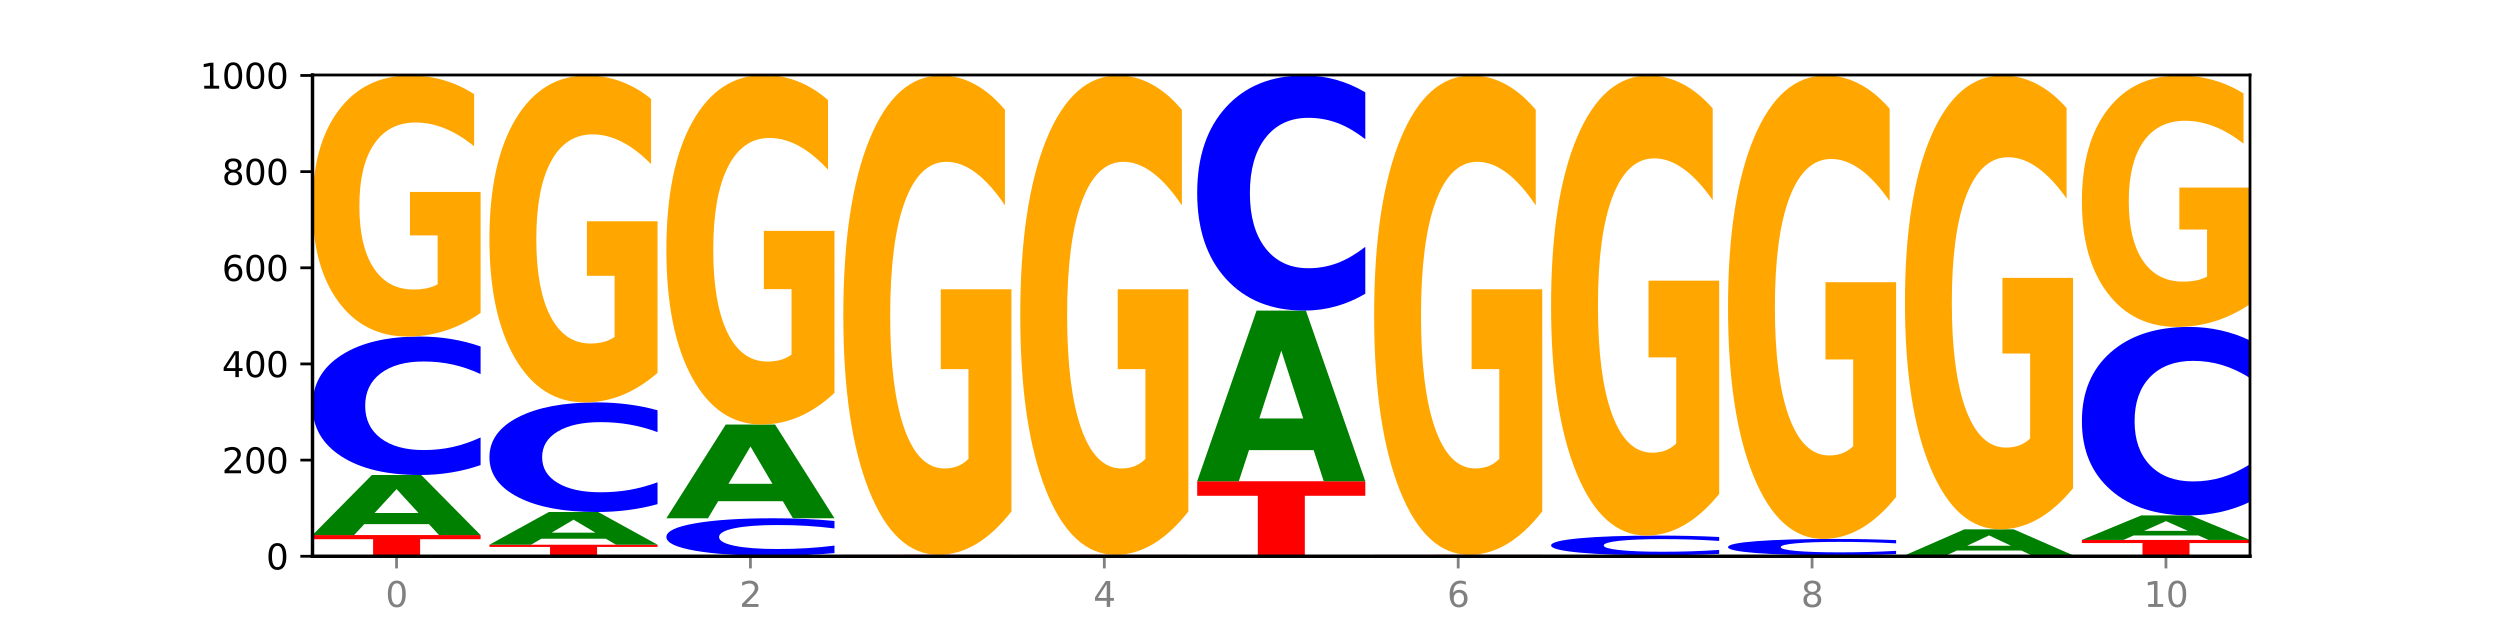 <?xml version="1.0" encoding="utf-8" standalone="no"?>
<!DOCTYPE svg PUBLIC "-//W3C//DTD SVG 1.1//EN"
  "http://www.w3.org/Graphics/SVG/1.1/DTD/svg11.dtd">
<svg xmlns:xlink="http://www.w3.org/1999/xlink" width="720pt" height="180pt" viewBox="0 0 720 180" xmlns="http://www.w3.org/2000/svg" version="1.1">
 <defs>
  <style type="text/css">*{stroke-linejoin: round; stroke-linecap: butt}</style>
 </defs>
 <g id="figure_1">
  <g id="patch_1">
   <path d="M 0 180 
L 720 180 
L 720 0 
L 0 0 
z
" style="fill: #ffffff"/>
  </g>
  <g id="axes_1">
   <g id="patch_2">
    <path d="M 90 160.2 
L 648 160.2 
L 648 21.6 
L 90 21.6 
z
" style="fill: #ffffff"/>
   </g>
   <g id="line2d_1">
    <path d="M 90 160.2 
L 648 160.2 
" clip-path="url(#ped6bb993f6)" style="fill: none; stroke: #000000; stroke-width: 0.5; stroke-linecap: square"/>
   </g>
   <g id="patch_3">
    <path d="M 90 154.108 
L 138.411 154.108 
L 138.411 155.296 
L 120.994 155.296 
L 120.994 160.2 
L 107.45 160.2 
L 107.45 155.296 
L 90 155.296 
L 90 154.108 
z
" clip-path="url(#ped6bb993f6)" style="fill: #ff0000"/>
   </g>
   <g id="patch_4">
    <path d="M 123.534 150.955 
L 104.916 150.955 
L 101.977 154.108 
L 90 154.108 
L 107.104 136.8 
L 121.307 136.8 
L 138.411 154.108 
L 126.444 154.108 
L 123.534 150.955 
z
M 107.886 147.742 
L 120.535 147.742 
L 114.22 140.858 
L 107.886 147.742 
z
" clip-path="url(#ped6bb993f6)" style="fill: #008000"/>
   </g>
   <g id="patch_5">
    <path d="M 138.411 133.942 
Q 134.361 135.358 129.983 136.075 
Q 125.604 136.8 120.835 136.8 
Q 106.613 136.8 98.306 131.429 
Q 90 126.059 90 116.874 
Q 90 107.656 98.306 102.294 
Q 106.613 96.923 120.835 96.923 
Q 125.604 96.923 129.983 97.648 
Q 134.361 98.365 138.411 99.781 
L 138.411 107.73 
Q 134.325 105.852 130.361 104.979 
Q 126.397 104.106 122.018 104.106 
Q 114.163 104.106 109.662 107.508 
Q 105.173 110.902 105.173 116.874 
Q 105.173 122.821 109.662 126.223 
Q 114.163 129.617 122.018 129.617 
Q 126.397 129.617 130.361 128.744 
Q 134.325 127.862 138.411 125.984 
L 138.411 133.942 
z
" clip-path="url(#ped6bb993f6)" style="fill: #0000ff"/>
   </g>
   <g id="patch_6">
    <path d="M 138.411 90.121 
Q 133.529 93.522 128.277 95.23 
Q 123.026 96.923 117.428 96.923 
Q 104.777 96.923 97.389 86.797 
Q 90 76.671 90 59.354 
Q 90 41.835 97.519 31.787 
Q 105.048 21.738 118.144 21.738 
Q 123.189 21.738 127.811 23.105 
Q 132.444 24.456 136.545 27.128 
L 136.545 42.115 
Q 132.313 38.683 128.126 36.99 
Q 123.938 35.281 119.728 35.281 
Q 111.938 35.281 107.717 41.525 
Q 103.497 47.753 103.497 59.354 
Q 103.497 70.847 107.566 77.121 
Q 111.634 83.38 119.12 83.38 
Q 121.16 83.38 122.907 83.023 
Q 124.654 82.65 126.042 81.874 
L 126.042 67.803 
L 118.068 67.803 
L 118.068 55.269 
L 138.411 55.269 
L 138.411 90.121 
z
" clip-path="url(#ped6bb993f6)" style="fill: #ffa600"/>
   </g>
   <g id="patch_7">
    <path d="M 140.959 156.877 
L 189.37 156.877 
L 189.37 157.525 
L 171.953 157.525 
L 171.953 160.2 
L 158.409 160.2 
L 158.409 157.525 
L 140.959 157.525 
L 140.959 156.877 
z
" clip-path="url(#ped6bb993f6)" style="fill: #ff0000"/>
   </g>
   <g id="patch_8">
    <path d="M 174.493 155.162 
L 155.875 155.162 
L 152.935 156.877 
L 140.959 156.877 
L 158.063 147.462 
L 172.266 147.462 
L 189.37 156.877 
L 177.403 156.877 
L 174.493 155.162 
z
M 158.845 153.414 
L 171.494 153.414 
L 165.179 149.669 
L 158.845 153.414 
z
" clip-path="url(#ped6bb993f6)" style="fill: #008000"/>
   </g>
   <g id="patch_9">
    <path d="M 189.37 145.199 
Q 185.32 146.32 180.942 146.888 
Q 176.563 147.462 171.794 147.462 
Q 157.572 147.462 149.265 143.21 
Q 140.959 138.958 140.959 131.687 
Q 140.959 124.389 149.265 120.144 
Q 157.572 115.892 171.794 115.892 
Q 176.563 115.892 180.942 116.466 
Q 185.32 117.034 189.37 118.155 
L 189.37 124.448 
Q 185.284 122.961 181.32 122.27 
Q 177.356 121.579 172.977 121.579 
Q 165.122 121.579 160.621 124.272 
Q 156.132 126.959 156.132 131.687 
Q 156.132 136.395 160.621 139.088 
Q 165.122 141.775 172.977 141.775 
Q 177.356 141.775 181.32 141.084 
Q 185.284 140.386 189.37 138.899 
L 189.37 145.199 
z
" clip-path="url(#ped6bb993f6)" style="fill: #0000ff"/>
   </g>
   <g id="patch_10">
    <path d="M 189.37 107.374 
Q 184.488 111.633 179.236 113.772 
Q 173.985 115.892 168.387 115.892 
Q 155.736 115.892 148.347 103.211 
Q 140.959 90.53 140.959 68.845 
Q 140.959 46.906 148.478 34.322 
Q 156.007 21.738 169.103 21.738 
Q 174.148 21.738 178.77 23.45 
Q 183.403 25.142 187.504 28.487 
L 187.504 47.256 
Q 183.272 42.958 179.084 40.838 
Q 174.896 38.698 170.687 38.698 
Q 162.897 38.698 158.676 46.517 
Q 154.456 54.316 154.456 68.845 
Q 154.456 83.237 158.524 91.095 
Q 162.593 98.933 170.079 98.933 
Q 172.119 98.933 173.866 98.485 
Q 175.613 98.018 177.001 97.046 
L 177.001 79.425 
L 169.027 79.425 
L 169.027 63.729 
L 189.37 63.729 
L 189.37 107.374 
z
" clip-path="url(#ped6bb993f6)" style="fill: #ffa600"/>
   </g>
   <g id="patch_11">
    <path d="M 191.918 160.062 
L 240.329 160.062 
L 240.329 160.089 
L 222.912 160.089 
L 222.912 160.2 
L 209.368 160.2 
L 209.368 160.089 
L 191.918 160.089 
L 191.918 160.062 
z
" clip-path="url(#ped6bb993f6)" style="fill: #ff0000"/>
   </g>
   <g id="patch_12">
    <path d="M 240.329 159.287 
Q 236.279 159.671 231.9 159.865 
Q 227.522 160.062 222.753 160.062 
Q 208.53 160.062 200.224 158.607 
Q 191.918 157.152 191.918 154.665 
Q 191.918 152.168 200.224 150.716 
Q 208.53 149.262 222.753 149.262 
Q 227.522 149.262 231.9 149.458 
Q 236.279 149.652 240.329 150.036 
L 240.329 152.189 
Q 236.243 151.68 232.279 151.443 
Q 228.314 151.207 223.936 151.207 
Q 216.081 151.207 211.58 152.128 
Q 207.091 153.047 207.091 154.665 
Q 207.091 156.276 211.58 157.197 
Q 216.081 158.116 223.936 158.116 
Q 228.314 158.116 232.279 157.88 
Q 236.243 157.641 240.329 157.132 
L 240.329 159.287 
z
" clip-path="url(#ped6bb993f6)" style="fill: #0000ff"/>
   </g>
   <g id="patch_13">
    <path d="M 225.452 144.343 
L 206.834 144.343 
L 203.894 149.262 
L 191.918 149.262 
L 209.021 122.262 
L 223.225 122.262 
L 240.329 149.262 
L 228.362 149.262 
L 225.452 144.343 
z
M 209.803 139.332 
L 222.453 139.332 
L 216.138 128.592 
L 209.803 139.332 
z
" clip-path="url(#ped6bb993f6)" style="fill: #008000"/>
   </g>
   <g id="patch_14">
    <path d="M 240.329 113.154 
Q 235.446 117.708 230.195 119.995 
Q 224.944 122.262 219.346 122.262 
Q 206.695 122.262 199.306 108.704 
Q 191.918 95.147 191.918 71.962 
Q 191.918 48.507 199.437 35.053 
Q 206.966 21.6 220.062 21.6 
Q 225.107 21.6 229.729 23.43 
Q 234.361 25.239 238.463 28.815 
L 238.463 48.881 
Q 234.231 44.286 230.043 42.019 
Q 225.855 39.732 221.646 39.732 
Q 213.856 39.732 209.635 48.091 
Q 205.415 56.429 205.415 71.962 
Q 205.415 87.349 209.483 95.75 
Q 213.552 104.13 221.038 104.13 
Q 223.078 104.13 224.825 103.651 
Q 226.571 103.152 227.96 102.113 
L 227.96 83.274 
L 219.986 83.274 
L 219.986 66.493 
L 240.329 66.493 
L 240.329 113.154 
z
" clip-path="url(#ped6bb993f6)" style="fill: #ffa600"/>
   </g>
   <g id="patch_15">
    <path d="M 276.411 160.175 
L 257.793 160.175 
L 254.853 160.2 
L 242.877 160.2 
L 259.98 160.062 
L 274.184 160.062 
L 291.288 160.2 
L 279.321 160.2 
L 276.411 160.175 
z
M 260.762 160.149 
L 273.412 160.149 
L 267.097 160.094 
L 260.762 160.149 
z
" clip-path="url(#ped6bb993f6)" style="fill: #008000"/>
   </g>
   <g id="patch_16">
    <path d="M 291.288 160.052 
Q 287.238 160.057 282.859 160.059 
Q 278.481 160.062 273.711 160.062 
Q 259.489 160.062 251.183 160.043 
Q 242.877 160.024 242.877 159.992 
Q 242.877 159.96 251.183 159.942 
Q 259.489 159.923 273.711 159.923 
Q 278.481 159.923 282.859 159.926 
Q 287.238 159.928 291.288 159.933 
L 291.288 159.961 
Q 287.202 159.954 283.237 159.951 
Q 279.273 159.948 274.895 159.948 
Q 267.04 159.948 262.539 159.96 
Q 258.05 159.972 258.05 159.992 
Q 258.05 160.013 262.539 160.025 
Q 267.04 160.037 274.895 160.037 
Q 279.273 160.037 283.237 160.034 
Q 287.202 160.031 291.288 160.024 
L 291.288 160.052 
z
" clip-path="url(#ped6bb993f6)" style="fill: #0000ff"/>
   </g>
   <g id="patch_17">
    <path d="M 242.877 159.785 
L 291.288 159.785 
L 291.288 159.812 
L 273.871 159.812 
L 273.871 159.923 
L 260.327 159.923 
L 260.327 159.812 
L 242.877 159.812 
L 242.877 159.785 
z
" clip-path="url(#ped6bb993f6)" style="fill: #ff0000"/>
   </g>
   <g id="patch_18">
    <path d="M 291.288 147.295 
Q 286.405 153.54 281.154 156.676 
Q 275.903 159.785 270.305 159.785 
Q 257.654 159.785 250.265 141.192 
Q 242.877 122.6 242.877 90.804 
Q 242.877 58.638 250.395 40.188 
Q 257.925 21.738 271.021 21.738 
Q 276.066 21.738 280.688 24.248 
Q 285.32 26.729 289.422 31.634 
L 289.422 59.152 
Q 285.19 52.849 281.002 49.741 
Q 276.814 46.604 272.605 46.604 
Q 264.815 46.604 260.594 58.068 
Q 256.374 69.503 256.374 90.804 
Q 256.374 111.906 260.442 123.427 
Q 264.511 134.919 271.997 134.919 
Q 274.037 134.919 275.784 134.263 
Q 277.53 133.578 278.919 132.153 
L 278.919 106.317 
L 270.945 106.317 
L 270.945 83.305 
L 291.288 83.305 
L 291.288 147.295 
z
" clip-path="url(#ped6bb993f6)" style="fill: #ffa600"/>
   </g>
   <g id="patch_19">
    <path d="M 327.37 160.175 
L 308.752 160.175 
L 305.812 160.2 
L 293.836 160.2 
L 310.939 160.062 
L 325.143 160.062 
L 342.247 160.2 
L 330.28 160.2 
L 327.37 160.175 
z
M 311.721 160.149 
L 324.371 160.149 
L 318.056 160.094 
L 311.721 160.149 
z
" clip-path="url(#ped6bb993f6)" style="fill: #008000"/>
   </g>
   <g id="patch_20">
    <path d="M 342.247 160.052 
Q 338.197 160.057 333.818 160.059 
Q 329.439 160.062 324.67 160.062 
Q 310.448 160.062 302.142 160.043 
Q 293.836 160.024 293.836 159.992 
Q 293.836 159.96 302.142 159.942 
Q 310.448 159.923 324.67 159.923 
Q 329.439 159.923 333.818 159.926 
Q 338.197 159.928 342.247 159.933 
L 342.247 159.961 
Q 338.16 159.954 334.196 159.951 
Q 330.232 159.948 325.853 159.948 
Q 317.998 159.948 313.498 159.96 
Q 309.009 159.972 309.009 159.992 
Q 309.009 160.013 313.498 160.025 
Q 317.998 160.037 325.853 160.037 
Q 330.232 160.037 334.196 160.034 
Q 338.16 160.031 342.247 160.024 
L 342.247 160.052 
z
" clip-path="url(#ped6bb993f6)" style="fill: #0000ff"/>
   </g>
   <g id="patch_21">
    <path d="M 293.836 159.785 
L 342.247 159.785 
L 342.247 159.812 
L 324.83 159.812 
L 324.83 159.923 
L 311.286 159.923 
L 311.286 159.812 
L 293.836 159.812 
L 293.836 159.785 
z
" clip-path="url(#ped6bb993f6)" style="fill: #ff0000"/>
   </g>
   <g id="patch_22">
    <path d="M 342.247 147.295 
Q 337.364 153.54 332.113 156.676 
Q 326.862 159.785 321.263 159.785 
Q 308.613 159.785 301.224 141.192 
Q 293.836 122.6 293.836 90.804 
Q 293.836 58.638 301.354 40.188 
Q 308.884 21.738 321.98 21.738 
Q 327.025 21.738 331.647 24.248 
Q 336.279 26.729 340.38 31.634 
L 340.38 59.152 
Q 336.149 52.849 331.961 49.741 
Q 327.773 46.604 323.564 46.604 
Q 315.774 46.604 311.553 58.068 
Q 307.333 69.503 307.333 90.804 
Q 307.333 111.906 311.401 123.427 
Q 315.47 134.919 322.956 134.919 
Q 324.996 134.919 326.742 134.263 
Q 328.489 133.578 329.878 132.153 
L 329.878 106.317 
L 321.904 106.317 
L 321.904 83.305 
L 342.247 83.305 
L 342.247 147.295 
z
" clip-path="url(#ped6bb993f6)" style="fill: #ffa600"/>
   </g>
   <g id="patch_23">
    <path d="M 393.205 160.187 
Q 388.323 160.194 383.072 160.197 
Q 377.821 160.2 372.222 160.2 
Q 359.572 160.2 352.183 160.181 
Q 344.795 160.163 344.795 160.131 
Q 344.795 160.099 352.313 160.08 
Q 359.843 160.062 372.938 160.062 
Q 377.983 160.062 382.605 160.064 
Q 387.238 160.067 391.339 160.071 
L 391.339 160.099 
Q 387.108 160.093 382.92 160.09 
Q 378.732 160.086 374.522 160.086 
Q 366.732 160.086 362.512 160.098 
Q 358.291 160.109 358.291 160.131 
Q 358.291 160.152 362.36 160.164 
Q 366.429 160.175 373.915 160.175 
Q 375.955 160.175 377.701 160.174 
Q 379.448 160.174 380.837 160.172 
L 380.837 160.146 
L 372.862 160.146 
L 372.862 160.123 
L 393.205 160.123 
L 393.205 160.187 
z
" clip-path="url(#ped6bb993f6)" style="fill: #ffa600"/>
   </g>
   <g id="patch_24">
    <path d="M 344.795 138.6 
L 393.205 138.6 
L 393.205 142.786 
L 375.789 142.786 
L 375.789 160.062 
L 362.245 160.062 
L 362.245 142.786 
L 344.795 142.786 
L 344.795 138.6 
z
" clip-path="url(#ped6bb993f6)" style="fill: #ff0000"/>
   </g>
   <g id="patch_25">
    <path d="M 378.329 129.646 
L 359.711 129.646 
L 356.771 138.6 
L 344.795 138.6 
L 361.898 89.446 
L 376.102 89.446 
L 393.205 138.6 
L 381.239 138.6 
L 378.329 129.646 
z
M 362.68 120.523 
L 375.33 120.523 
L 369.015 100.971 
L 362.68 120.523 
z
" clip-path="url(#ped6bb993f6)" style="fill: #008000"/>
   </g>
   <g id="patch_26">
    <path d="M 393.205 84.593 
Q 389.156 86.999 384.777 88.215 
Q 380.398 89.446 375.629 89.446 
Q 361.407 89.446 353.101 80.327 
Q 344.795 71.208 344.795 55.613 
Q 344.795 39.963 353.101 30.858 
Q 361.407 21.738 375.629 21.738 
Q 380.398 21.738 384.777 22.969 
Q 389.156 24.186 393.205 26.592 
L 393.205 40.088 
Q 389.119 36.9 385.155 35.417 
Q 381.191 33.935 376.812 33.935 
Q 368.957 33.935 364.457 39.711 
Q 359.968 45.473 359.968 55.613 
Q 359.968 65.711 364.457 71.488 
Q 368.957 77.25 376.812 77.25 
Q 381.191 77.25 385.155 75.768 
Q 389.119 74.271 393.205 71.082 
L 393.205 84.593 
z
" clip-path="url(#ped6bb993f6)" style="fill: #0000ff"/>
   </g>
   <g id="patch_27">
    <path d="M 429.288 160.175 
L 410.67 160.175 
L 407.73 160.2 
L 395.753 160.2 
L 412.857 160.062 
L 427.061 160.062 
L 444.164 160.2 
L 432.198 160.2 
L 429.288 160.175 
z
M 413.639 160.149 
L 426.289 160.149 
L 419.974 160.094 
L 413.639 160.149 
z
" clip-path="url(#ped6bb993f6)" style="fill: #008000"/>
   </g>
   <g id="patch_28">
    <path d="M 444.164 160.052 
Q 440.115 160.057 435.736 160.059 
Q 431.357 160.062 426.588 160.062 
Q 412.366 160.062 404.06 160.043 
Q 395.753 160.024 395.753 159.992 
Q 395.753 159.96 404.06 159.942 
Q 412.366 159.923 426.588 159.923 
Q 431.357 159.923 435.736 159.926 
Q 440.115 159.928 444.164 159.933 
L 444.164 159.961 
Q 440.078 159.954 436.114 159.951 
Q 432.15 159.948 427.771 159.948 
Q 419.916 159.948 415.415 159.96 
Q 410.927 159.972 410.927 159.992 
Q 410.927 160.013 415.415 160.025 
Q 419.916 160.037 427.771 160.037 
Q 432.15 160.037 436.114 160.034 
Q 440.078 160.031 444.164 160.024 
L 444.164 160.052 
z
" clip-path="url(#ped6bb993f6)" style="fill: #0000ff"/>
   </g>
   <g id="patch_29">
    <path d="M 395.753 159.785 
L 444.164 159.785 
L 444.164 159.812 
L 426.748 159.812 
L 426.748 159.923 
L 413.204 159.923 
L 413.204 159.812 
L 395.753 159.812 
L 395.753 159.785 
z
" clip-path="url(#ped6bb993f6)" style="fill: #ff0000"/>
   </g>
   <g id="patch_30">
    <path d="M 444.164 147.295 
Q 439.282 153.54 434.031 156.676 
Q 428.78 159.785 423.181 159.785 
Q 410.531 159.785 403.142 141.192 
Q 395.753 122.6 395.753 90.804 
Q 395.753 58.638 403.272 40.188 
Q 410.802 21.738 423.897 21.738 
Q 428.942 21.738 433.564 24.248 
Q 438.197 26.729 442.298 31.634 
L 442.298 59.152 
Q 438.067 52.849 433.879 49.741 
Q 429.691 46.604 425.481 46.604 
Q 417.691 46.604 413.471 58.068 
Q 409.25 69.503 409.25 90.804 
Q 409.25 111.906 413.319 123.427 
Q 417.388 134.919 424.874 134.919 
Q 426.914 134.919 428.66 134.263 
Q 430.407 133.578 431.796 132.153 
L 431.796 106.317 
L 423.821 106.317 
L 423.821 83.305 
L 444.164 83.305 
L 444.164 147.295 
z
" clip-path="url(#ped6bb993f6)" style="fill: #ffa600"/>
   </g>
   <g id="patch_31">
    <path d="M 480.247 160.175 
L 461.629 160.175 
L 458.689 160.2 
L 446.712 160.2 
L 463.816 160.062 
L 478.02 160.062 
L 495.123 160.2 
L 483.157 160.2 
L 480.247 160.175 
z
M 464.598 160.149 
L 477.248 160.149 
L 470.933 160.094 
L 464.598 160.149 
z
" clip-path="url(#ped6bb993f6)" style="fill: #008000"/>
   </g>
   <g id="patch_32">
    <path d="M 446.712 159.923 
L 495.123 159.923 
L 495.123 159.95 
L 477.707 159.95 
L 477.707 160.062 
L 464.163 160.062 
L 464.163 159.95 
L 446.712 159.95 
L 446.712 159.923 
z
" clip-path="url(#ped6bb993f6)" style="fill: #ff0000"/>
   </g>
   <g id="patch_33">
    <path d="M 495.123 159.516 
Q 491.074 159.718 486.695 159.82 
Q 482.316 159.923 477.547 159.923 
Q 463.325 159.923 455.019 159.158 
Q 446.712 158.394 446.712 157.086 
Q 446.712 155.774 455.019 155.011 
Q 463.325 154.246 477.547 154.246 
Q 482.316 154.246 486.695 154.349 
Q 491.074 154.451 495.123 154.653 
L 495.123 155.785 
Q 491.037 155.517 487.073 155.393 
Q 483.109 155.269 478.73 155.269 
Q 470.875 155.269 466.374 155.753 
Q 461.886 156.236 461.886 157.086 
Q 461.886 157.933 466.374 158.417 
Q 470.875 158.901 478.73 158.901 
Q 483.109 158.901 487.073 158.776 
Q 491.037 158.651 495.123 158.383 
L 495.123 159.516 
z
" clip-path="url(#ped6bb993f6)" style="fill: #0000ff"/>
   </g>
   <g id="patch_34">
    <path d="M 495.123 142.257 
Q 490.241 148.252 484.99 151.263 
Q 479.739 154.246 474.14 154.246 
Q 461.489 154.246 454.101 136.4 
Q 446.712 118.553 446.712 88.033 
Q 446.712 57.158 454.231 39.448 
Q 461.761 21.738 474.856 21.738 
Q 479.901 21.738 484.523 24.147 
Q 489.156 26.529 493.257 31.237 
L 493.257 57.65 
Q 489.026 51.601 484.838 48.618 
Q 480.65 45.607 476.44 45.607 
Q 468.65 45.607 464.43 56.61 
Q 460.209 67.587 460.209 88.033 
Q 460.209 108.289 464.278 119.347 
Q 468.346 130.378 475.833 130.378 
Q 477.872 130.378 479.619 129.748 
Q 481.366 129.091 482.755 127.723 
L 482.755 102.924 
L 474.78 102.924 
L 474.78 80.835 
L 495.123 80.835 
L 495.123 142.257 
z
" clip-path="url(#ped6bb993f6)" style="fill: #ffa600"/>
   </g>
   <g id="patch_35">
    <path d="M 531.206 160.175 
L 512.587 160.175 
L 509.648 160.2 
L 497.671 160.2 
L 514.775 160.062 
L 528.979 160.062 
L 546.082 160.2 
L 534.116 160.2 
L 531.206 160.175 
z
M 515.557 160.149 
L 528.206 160.149 
L 521.892 160.094 
L 515.557 160.149 
z
" clip-path="url(#ped6bb993f6)" style="fill: #008000"/>
   </g>
   <g id="patch_36">
    <path d="M 497.671 159.923 
L 546.082 159.923 
L 546.082 159.95 
L 528.666 159.95 
L 528.666 160.062 
L 515.122 160.062 
L 515.122 159.95 
L 497.671 159.95 
L 497.671 159.923 
z
" clip-path="url(#ped6bb993f6)" style="fill: #ff0000"/>
   </g>
   <g id="patch_37">
    <path d="M 546.082 159.586 
Q 542.033 159.753 537.654 159.838 
Q 533.275 159.923 528.506 159.923 
Q 514.284 159.923 505.978 159.289 
Q 497.671 158.655 497.671 157.571 
Q 497.671 156.483 505.978 155.849 
Q 514.284 155.215 528.506 155.215 
Q 533.275 155.215 537.654 155.301 
Q 542.033 155.386 546.082 155.553 
L 546.082 156.491 
Q 541.996 156.27 538.032 156.166 
Q 534.068 156.063 529.689 156.063 
Q 521.834 156.063 517.333 156.465 
Q 512.845 156.866 512.845 157.571 
Q 512.845 158.273 517.333 158.674 
Q 521.834 159.075 529.689 159.075 
Q 534.068 159.075 538.032 158.972 
Q 541.996 158.868 546.082 158.646 
L 546.082 159.586 
z
" clip-path="url(#ped6bb993f6)" style="fill: #0000ff"/>
   </g>
   <g id="patch_38">
    <path d="M 546.082 143.139 
Q 541.2 149.177 535.949 152.21 
Q 530.697 155.215 525.099 155.215 
Q 512.448 155.215 505.06 137.238 
Q 497.671 119.261 497.671 88.518 
Q 497.671 57.417 505.19 39.578 
Q 512.72 21.738 525.815 21.738 
Q 530.86 21.738 535.482 24.165 
Q 540.115 26.564 544.216 31.306 
L 544.216 57.913 
Q 539.985 51.82 535.797 48.814 
Q 531.609 45.781 527.399 45.781 
Q 519.609 45.781 515.389 56.865 
Q 511.168 67.922 511.168 88.518 
Q 511.168 108.922 515.237 120.061 
Q 519.305 131.172 526.792 131.172 
Q 528.831 131.172 530.578 130.538 
Q 532.325 129.877 533.714 128.498 
L 533.714 103.518 
L 525.739 103.518 
L 525.739 81.267 
L 546.082 81.267 
L 546.082 143.139 
z
" clip-path="url(#ped6bb993f6)" style="fill: #ffa600"/>
   </g>
   <g id="patch_39">
    <path d="M 597.041 160.19 
Q 592.992 160.195 588.613 160.197 
Q 584.234 160.2 579.465 160.2 
Q 565.243 160.2 556.936 160.181 
Q 548.63 160.163 548.63 160.131 
Q 548.63 160.099 556.936 160.08 
Q 565.243 160.062 579.465 160.062 
Q 584.234 160.062 588.613 160.064 
Q 592.992 160.067 597.041 160.071 
L 597.041 160.099 
Q 592.955 160.093 588.991 160.09 
Q 585.027 160.086 580.648 160.086 
Q 572.793 160.086 568.292 160.098 
Q 563.804 160.11 563.804 160.131 
Q 563.804 160.151 568.292 160.163 
Q 572.793 160.175 580.648 160.175 
Q 585.027 160.175 588.991 160.172 
Q 592.955 160.169 597.041 160.162 
L 597.041 160.19 
z
" clip-path="url(#ped6bb993f6)" style="fill: #0000ff"/>
   </g>
   <g id="patch_40">
    <path d="M 548.63 159.923 
L 597.041 159.923 
L 597.041 159.95 
L 579.624 159.95 
L 579.624 160.062 
L 566.081 160.062 
L 566.081 159.95 
L 548.63 159.95 
L 548.63 159.923 
z
" clip-path="url(#ped6bb993f6)" style="fill: #ff0000"/>
   </g>
   <g id="patch_41">
    <path d="M 582.164 158.561 
L 563.546 158.561 
L 560.607 159.923 
L 548.63 159.923 
L 565.734 152.446 
L 579.937 152.446 
L 597.041 159.923 
L 585.074 159.923 
L 582.164 158.561 
z
M 566.516 157.173 
L 579.165 157.173 
L 572.85 154.199 
L 566.516 157.173 
z
" clip-path="url(#ped6bb993f6)" style="fill: #008000"/>
   </g>
   <g id="patch_42">
    <path d="M 597.041 140.62 
Q 592.159 146.533 586.908 149.503 
Q 581.656 152.446 576.058 152.446 
Q 563.407 152.446 556.019 134.842 
Q 548.63 117.238 548.63 87.133 
Q 548.63 56.677 556.149 39.208 
Q 563.679 21.738 576.774 21.738 
Q 581.819 21.738 586.441 24.114 
Q 591.074 26.463 595.175 31.108 
L 595.175 57.163 
Q 590.944 51.196 586.756 48.253 
Q 582.568 45.283 578.358 45.283 
Q 570.568 45.283 566.348 56.137 
Q 562.127 66.964 562.127 87.133 
Q 562.127 107.113 566.196 118.021 
Q 570.264 128.902 577.75 128.902 
Q 579.79 128.902 581.537 128.281 
Q 583.284 127.633 584.673 126.283 
L 584.673 101.821 
L 576.698 101.821 
L 576.698 80.032 
L 597.041 80.032 
L 597.041 140.62 
z
" clip-path="url(#ped6bb993f6)" style="fill: #ffa600"/>
   </g>
   <g id="patch_43">
    <path d="M 599.589 155.492 
L 648 155.492 
L 648 156.41 
L 630.583 156.41 
L 630.583 160.2 
L 617.04 160.2 
L 617.04 156.41 
L 599.589 156.41 
L 599.589 155.492 
z
" clip-path="url(#ped6bb993f6)" style="fill: #ff0000"/>
   </g>
   <g id="patch_44">
    <path d="M 633.123 154.206 
L 614.505 154.206 
L 611.566 155.492 
L 599.589 155.492 
L 616.693 148.431 
L 630.896 148.431 
L 648 155.492 
L 636.033 155.492 
L 633.123 154.206 
z
M 617.475 152.895 
L 630.124 152.895 
L 623.809 150.086 
L 617.475 152.895 
z
" clip-path="url(#ped6bb993f6)" style="fill: #008000"/>
   </g>
   <g id="patch_45">
    <path d="M 648 144.54 
Q 643.951 146.469 639.572 147.444 
Q 635.193 148.431 630.424 148.431 
Q 616.202 148.431 607.895 141.121 
Q 599.589 133.81 599.589 121.309 
Q 599.589 108.763 607.895 101.464 
Q 616.202 94.154 630.424 94.154 
Q 635.193 94.154 639.572 95.14 
Q 643.951 96.116 648 98.044 
L 648 108.864 
Q 643.914 106.308 639.95 105.119 
Q 635.986 103.931 631.607 103.931 
Q 623.752 103.931 619.251 108.561 
Q 614.762 113.18 614.762 121.309 
Q 614.762 129.404 619.251 134.035 
Q 623.752 138.654 631.607 138.654 
Q 635.986 138.654 639.95 137.466 
Q 643.914 136.266 648 133.71 
L 648 144.54 
z
" clip-path="url(#ped6bb993f6)" style="fill: #0000ff"/>
   </g>
   <g id="patch_46">
    <path d="M 648 87.602 
Q 643.118 90.878 637.866 92.523 
Q 632.615 94.154 627.017 94.154 
Q 614.366 94.154 606.978 84.401 
Q 599.589 74.648 599.589 57.969 
Q 599.589 41.095 607.108 31.417 
Q 614.637 21.738 627.733 21.738 
Q 632.778 21.738 637.4 23.055 
Q 642.033 24.356 646.134 26.929 
L 646.134 41.364 
Q 641.903 38.058 637.715 36.428 
Q 633.527 34.783 629.317 34.783 
Q 621.527 34.783 617.306 40.796 
Q 613.086 46.794 613.086 57.969 
Q 613.086 69.038 617.155 75.081 
Q 621.223 81.11 628.709 81.11 
Q 630.749 81.11 632.496 80.766 
Q 634.243 80.407 635.631 79.659 
L 635.631 66.106 
L 627.657 66.106 
L 627.657 54.034 
L 648 54.034 
L 648 87.602 
z
" clip-path="url(#ped6bb993f6)" style="fill: #ffa600"/>
   </g>
   <g id="matplotlib.axis_1">
    <g id="xtick_1">
     <g id="line2d_2">
      <defs>
       <path id="md81c706e78" d="M 0 0 
L 0 3.5 
" style="stroke: #808080; stroke-width: 0.8"/>
      </defs>
      <g>
       <use xlink:href="#md81c706e78" x="114.205" y="160.2" style="fill: #808080; stroke: #808080; stroke-width: 0.8"/>
      </g>
     </g>
     <g id="text_1">
      <!-- 0 -->
      <g style="fill: #808080" transform="translate(111.024 174.798) scale(0.1 -0.1)">
       <defs>
        <path id="DejaVuSans-30" d="M 2034 4250 
Q 1547 4250 1301 3770 
Q 1056 3291 1056 2328 
Q 1056 1369 1301 889 
Q 1547 409 2034 409 
Q 2525 409 2770 889 
Q 3016 1369 3016 2328 
Q 3016 3291 2770 3770 
Q 2525 4250 2034 4250 
z
M 2034 4750 
Q 2819 4750 3233 4129 
Q 3647 3509 3647 2328 
Q 3647 1150 3233 529 
Q 2819 -91 2034 -91 
Q 1250 -91 836 529 
Q 422 1150 422 2328 
Q 422 3509 836 4129 
Q 1250 4750 2034 4750 
z
" transform="scale(0.016)"/>
       </defs>
       <use xlink:href="#DejaVuSans-30"/>
      </g>
     </g>
    </g>
    <g id="xtick_2">
     <g id="line2d_3">
      <g>
       <use xlink:href="#md81c706e78" x="216.123" y="160.2" style="fill: #808080; stroke: #808080; stroke-width: 0.8"/>
      </g>
     </g>
     <g id="text_2">
      <!-- 2 -->
      <g style="fill: #808080" transform="translate(212.942 174.798) scale(0.1 -0.1)">
       <defs>
        <path id="DejaVuSans-32" d="M 1228 531 
L 3431 531 
L 3431 0 
L 469 0 
L 469 531 
Q 828 903 1448 1529 
Q 2069 2156 2228 2338 
Q 2531 2678 2651 2914 
Q 2772 3150 2772 3378 
Q 2772 3750 2511 3984 
Q 2250 4219 1831 4219 
Q 1534 4219 1204 4116 
Q 875 4013 500 3803 
L 500 4441 
Q 881 4594 1212 4672 
Q 1544 4750 1819 4750 
Q 2544 4750 2975 4387 
Q 3406 4025 3406 3419 
Q 3406 3131 3298 2873 
Q 3191 2616 2906 2266 
Q 2828 2175 2409 1742 
Q 1991 1309 1228 531 
z
" transform="scale(0.016)"/>
       </defs>
       <use xlink:href="#DejaVuSans-32"/>
      </g>
     </g>
    </g>
    <g id="xtick_3">
     <g id="line2d_4">
      <g>
       <use xlink:href="#md81c706e78" x="318.041" y="160.2" style="fill: #808080; stroke: #808080; stroke-width: 0.8"/>
      </g>
     </g>
     <g id="text_3">
      <!-- 4 -->
      <g style="fill: #808080" transform="translate(314.86 174.798) scale(0.1 -0.1)">
       <defs>
        <path id="DejaVuSans-34" d="M 2419 4116 
L 825 1625 
L 2419 1625 
L 2419 4116 
z
M 2253 4666 
L 3047 4666 
L 3047 1625 
L 3713 1625 
L 3713 1100 
L 3047 1100 
L 3047 0 
L 2419 0 
L 2419 1100 
L 313 1100 
L 313 1709 
L 2253 4666 
z
" transform="scale(0.016)"/>
       </defs>
       <use xlink:href="#DejaVuSans-34"/>
      </g>
     </g>
    </g>
    <g id="xtick_4">
     <g id="line2d_5">
      <g>
       <use xlink:href="#md81c706e78" x="419.959" y="160.2" style="fill: #808080; stroke: #808080; stroke-width: 0.8"/>
      </g>
     </g>
     <g id="text_4">
      <!-- 6 -->
      <g style="fill: #808080" transform="translate(416.778 174.798) scale(0.1 -0.1)">
       <defs>
        <path id="DejaVuSans-36" d="M 2113 2584 
Q 1688 2584 1439 2293 
Q 1191 2003 1191 1497 
Q 1191 994 1439 701 
Q 1688 409 2113 409 
Q 2538 409 2786 701 
Q 3034 994 3034 1497 
Q 3034 2003 2786 2293 
Q 2538 2584 2113 2584 
z
M 3366 4563 
L 3366 3988 
Q 3128 4100 2886 4159 
Q 2644 4219 2406 4219 
Q 1781 4219 1451 3797 
Q 1122 3375 1075 2522 
Q 1259 2794 1537 2939 
Q 1816 3084 2150 3084 
Q 2853 3084 3261 2657 
Q 3669 2231 3669 1497 
Q 3669 778 3244 343 
Q 2819 -91 2113 -91 
Q 1303 -91 875 529 
Q 447 1150 447 2328 
Q 447 3434 972 4092 
Q 1497 4750 2381 4750 
Q 2619 4750 2861 4703 
Q 3103 4656 3366 4563 
z
" transform="scale(0.016)"/>
       </defs>
       <use xlink:href="#DejaVuSans-36"/>
      </g>
     </g>
    </g>
    <g id="xtick_5">
     <g id="line2d_6">
      <g>
       <use xlink:href="#md81c706e78" x="521.877" y="160.2" style="fill: #808080; stroke: #808080; stroke-width: 0.8"/>
      </g>
     </g>
     <g id="text_5">
      <!-- 8 -->
      <g style="fill: #808080" transform="translate(518.695 174.798) scale(0.1 -0.1)">
       <defs>
        <path id="DejaVuSans-38" d="M 2034 2216 
Q 1584 2216 1326 1975 
Q 1069 1734 1069 1313 
Q 1069 891 1326 650 
Q 1584 409 2034 409 
Q 2484 409 2743 651 
Q 3003 894 3003 1313 
Q 3003 1734 2745 1975 
Q 2488 2216 2034 2216 
z
M 1403 2484 
Q 997 2584 770 2862 
Q 544 3141 544 3541 
Q 544 4100 942 4425 
Q 1341 4750 2034 4750 
Q 2731 4750 3128 4425 
Q 3525 4100 3525 3541 
Q 3525 3141 3298 2862 
Q 3072 2584 2669 2484 
Q 3125 2378 3379 2068 
Q 3634 1759 3634 1313 
Q 3634 634 3220 271 
Q 2806 -91 2034 -91 
Q 1263 -91 848 271 
Q 434 634 434 1313 
Q 434 1759 690 2068 
Q 947 2378 1403 2484 
z
M 1172 3481 
Q 1172 3119 1398 2916 
Q 1625 2713 2034 2713 
Q 2441 2713 2670 2916 
Q 2900 3119 2900 3481 
Q 2900 3844 2670 4047 
Q 2441 4250 2034 4250 
Q 1625 4250 1398 4047 
Q 1172 3844 1172 3481 
z
" transform="scale(0.016)"/>
       </defs>
       <use xlink:href="#DejaVuSans-38"/>
      </g>
     </g>
    </g>
    <g id="xtick_6">
     <g id="line2d_7">
      <g>
       <use xlink:href="#md81c706e78" x="623.795" y="160.2" style="fill: #808080; stroke: #808080; stroke-width: 0.8"/>
      </g>
     </g>
     <g id="text_6">
      <!-- 10 -->
      <g style="fill: #808080" transform="translate(617.432 174.798) scale(0.1 -0.1)">
       <defs>
        <path id="DejaVuSans-31" d="M 794 531 
L 1825 531 
L 1825 4091 
L 703 3866 
L 703 4441 
L 1819 4666 
L 2450 4666 
L 2450 531 
L 3481 531 
L 3481 0 
L 794 0 
L 794 531 
z
" transform="scale(0.016)"/>
       </defs>
       <use xlink:href="#DejaVuSans-31"/>
       <use xlink:href="#DejaVuSans-30" x="63.623"/>
      </g>
     </g>
    </g>
   </g>
   <g id="matplotlib.axis_2">
    <g id="ytick_1">
     <g id="line2d_8">
      <defs>
       <path id="m7ef69a5f18" d="M 0 0 
L -3.5 0 
" style="stroke: #000000; stroke-width: 0.8"/>
      </defs>
      <g>
       <use xlink:href="#m7ef69a5f18" x="90" y="160.2" style="stroke: #000000; stroke-width: 0.8"/>
      </g>
     </g>
     <g id="text_7">
      <!-- 0 -->
      <g transform="translate(76.638 163.999) scale(0.1 -0.1)">
       <use xlink:href="#DejaVuSans-30"/>
      </g>
     </g>
    </g>
    <g id="ytick_2">
     <g id="line2d_9">
      <g>
       <use xlink:href="#m7ef69a5f18" x="90" y="132.508" style="stroke: #000000; stroke-width: 0.8"/>
      </g>
     </g>
     <g id="text_8">
      <!-- 200 -->
      <g transform="translate(63.913 136.307) scale(0.1 -0.1)">
       <use xlink:href="#DejaVuSans-32"/>
       <use xlink:href="#DejaVuSans-30" x="63.623"/>
       <use xlink:href="#DejaVuSans-30" x="127.246"/>
      </g>
     </g>
    </g>
    <g id="ytick_3">
     <g id="line2d_10">
      <g>
       <use xlink:href="#m7ef69a5f18" x="90" y="104.815" style="stroke: #000000; stroke-width: 0.8"/>
      </g>
     </g>
     <g id="text_9">
      <!-- 400 -->
      <g transform="translate(63.913 108.615) scale(0.1 -0.1)">
       <use xlink:href="#DejaVuSans-34"/>
       <use xlink:href="#DejaVuSans-30" x="63.623"/>
       <use xlink:href="#DejaVuSans-30" x="127.246"/>
      </g>
     </g>
    </g>
    <g id="ytick_4">
     <g id="line2d_11">
      <g>
       <use xlink:href="#m7ef69a5f18" x="90" y="77.123" style="stroke: #000000; stroke-width: 0.8"/>
      </g>
     </g>
     <g id="text_10">
      <!-- 600 -->
      <g transform="translate(63.913 80.922) scale(0.1 -0.1)">
       <use xlink:href="#DejaVuSans-36"/>
       <use xlink:href="#DejaVuSans-30" x="63.623"/>
       <use xlink:href="#DejaVuSans-30" x="127.246"/>
      </g>
     </g>
    </g>
    <g id="ytick_5">
     <g id="line2d_12">
      <g>
       <use xlink:href="#m7ef69a5f18" x="90" y="49.431" style="stroke: #000000; stroke-width: 0.8"/>
      </g>
     </g>
     <g id="text_11">
      <!-- 800 -->
      <g transform="translate(63.913 53.23) scale(0.1 -0.1)">
       <use xlink:href="#DejaVuSans-38"/>
       <use xlink:href="#DejaVuSans-30" x="63.623"/>
       <use xlink:href="#DejaVuSans-30" x="127.246"/>
      </g>
     </g>
    </g>
    <g id="ytick_6">
     <g id="line2d_13">
      <g>
       <use xlink:href="#m7ef69a5f18" x="90" y="21.738" style="stroke: #000000; stroke-width: 0.8"/>
      </g>
     </g>
     <g id="text_12">
      <!-- 1000 -->
      <g transform="translate(57.55 25.538) scale(0.1 -0.1)">
       <use xlink:href="#DejaVuSans-31"/>
       <use xlink:href="#DejaVuSans-30" x="63.623"/>
       <use xlink:href="#DejaVuSans-30" x="127.246"/>
       <use xlink:href="#DejaVuSans-30" x="190.869"/>
      </g>
     </g>
    </g>
   </g>
   <g id="patch_47">
    <path d="M 90 160.2 
L 90 21.6 
" style="fill: none; stroke: #000000; stroke-linejoin: miter; stroke-linecap: square"/>
   </g>
   <g id="patch_48">
    <path d="M 648 160.2 
L 648 21.6 
" style="fill: none; stroke: #000000; stroke-width: 0.8; stroke-linejoin: miter; stroke-linecap: square"/>
   </g>
   <g id="patch_49">
    <path d="M 90 160.2 
L 648 160.2 
" style="fill: none; stroke: #000000; stroke-linejoin: miter; stroke-linecap: square"/>
   </g>
   <g id="patch_50">
    <path d="M 90 21.6 
L 648 21.6 
" style="fill: none; stroke: #000000; stroke-width: 0.8; stroke-linejoin: miter; stroke-linecap: square"/>
   </g>
  </g>
 </g>
 <defs>
  <clipPath id="ped6bb993f6">
   <rect x="90" y="21.6" width="558" height="138.6"/>
  </clipPath>
 </defs>
</svg>
